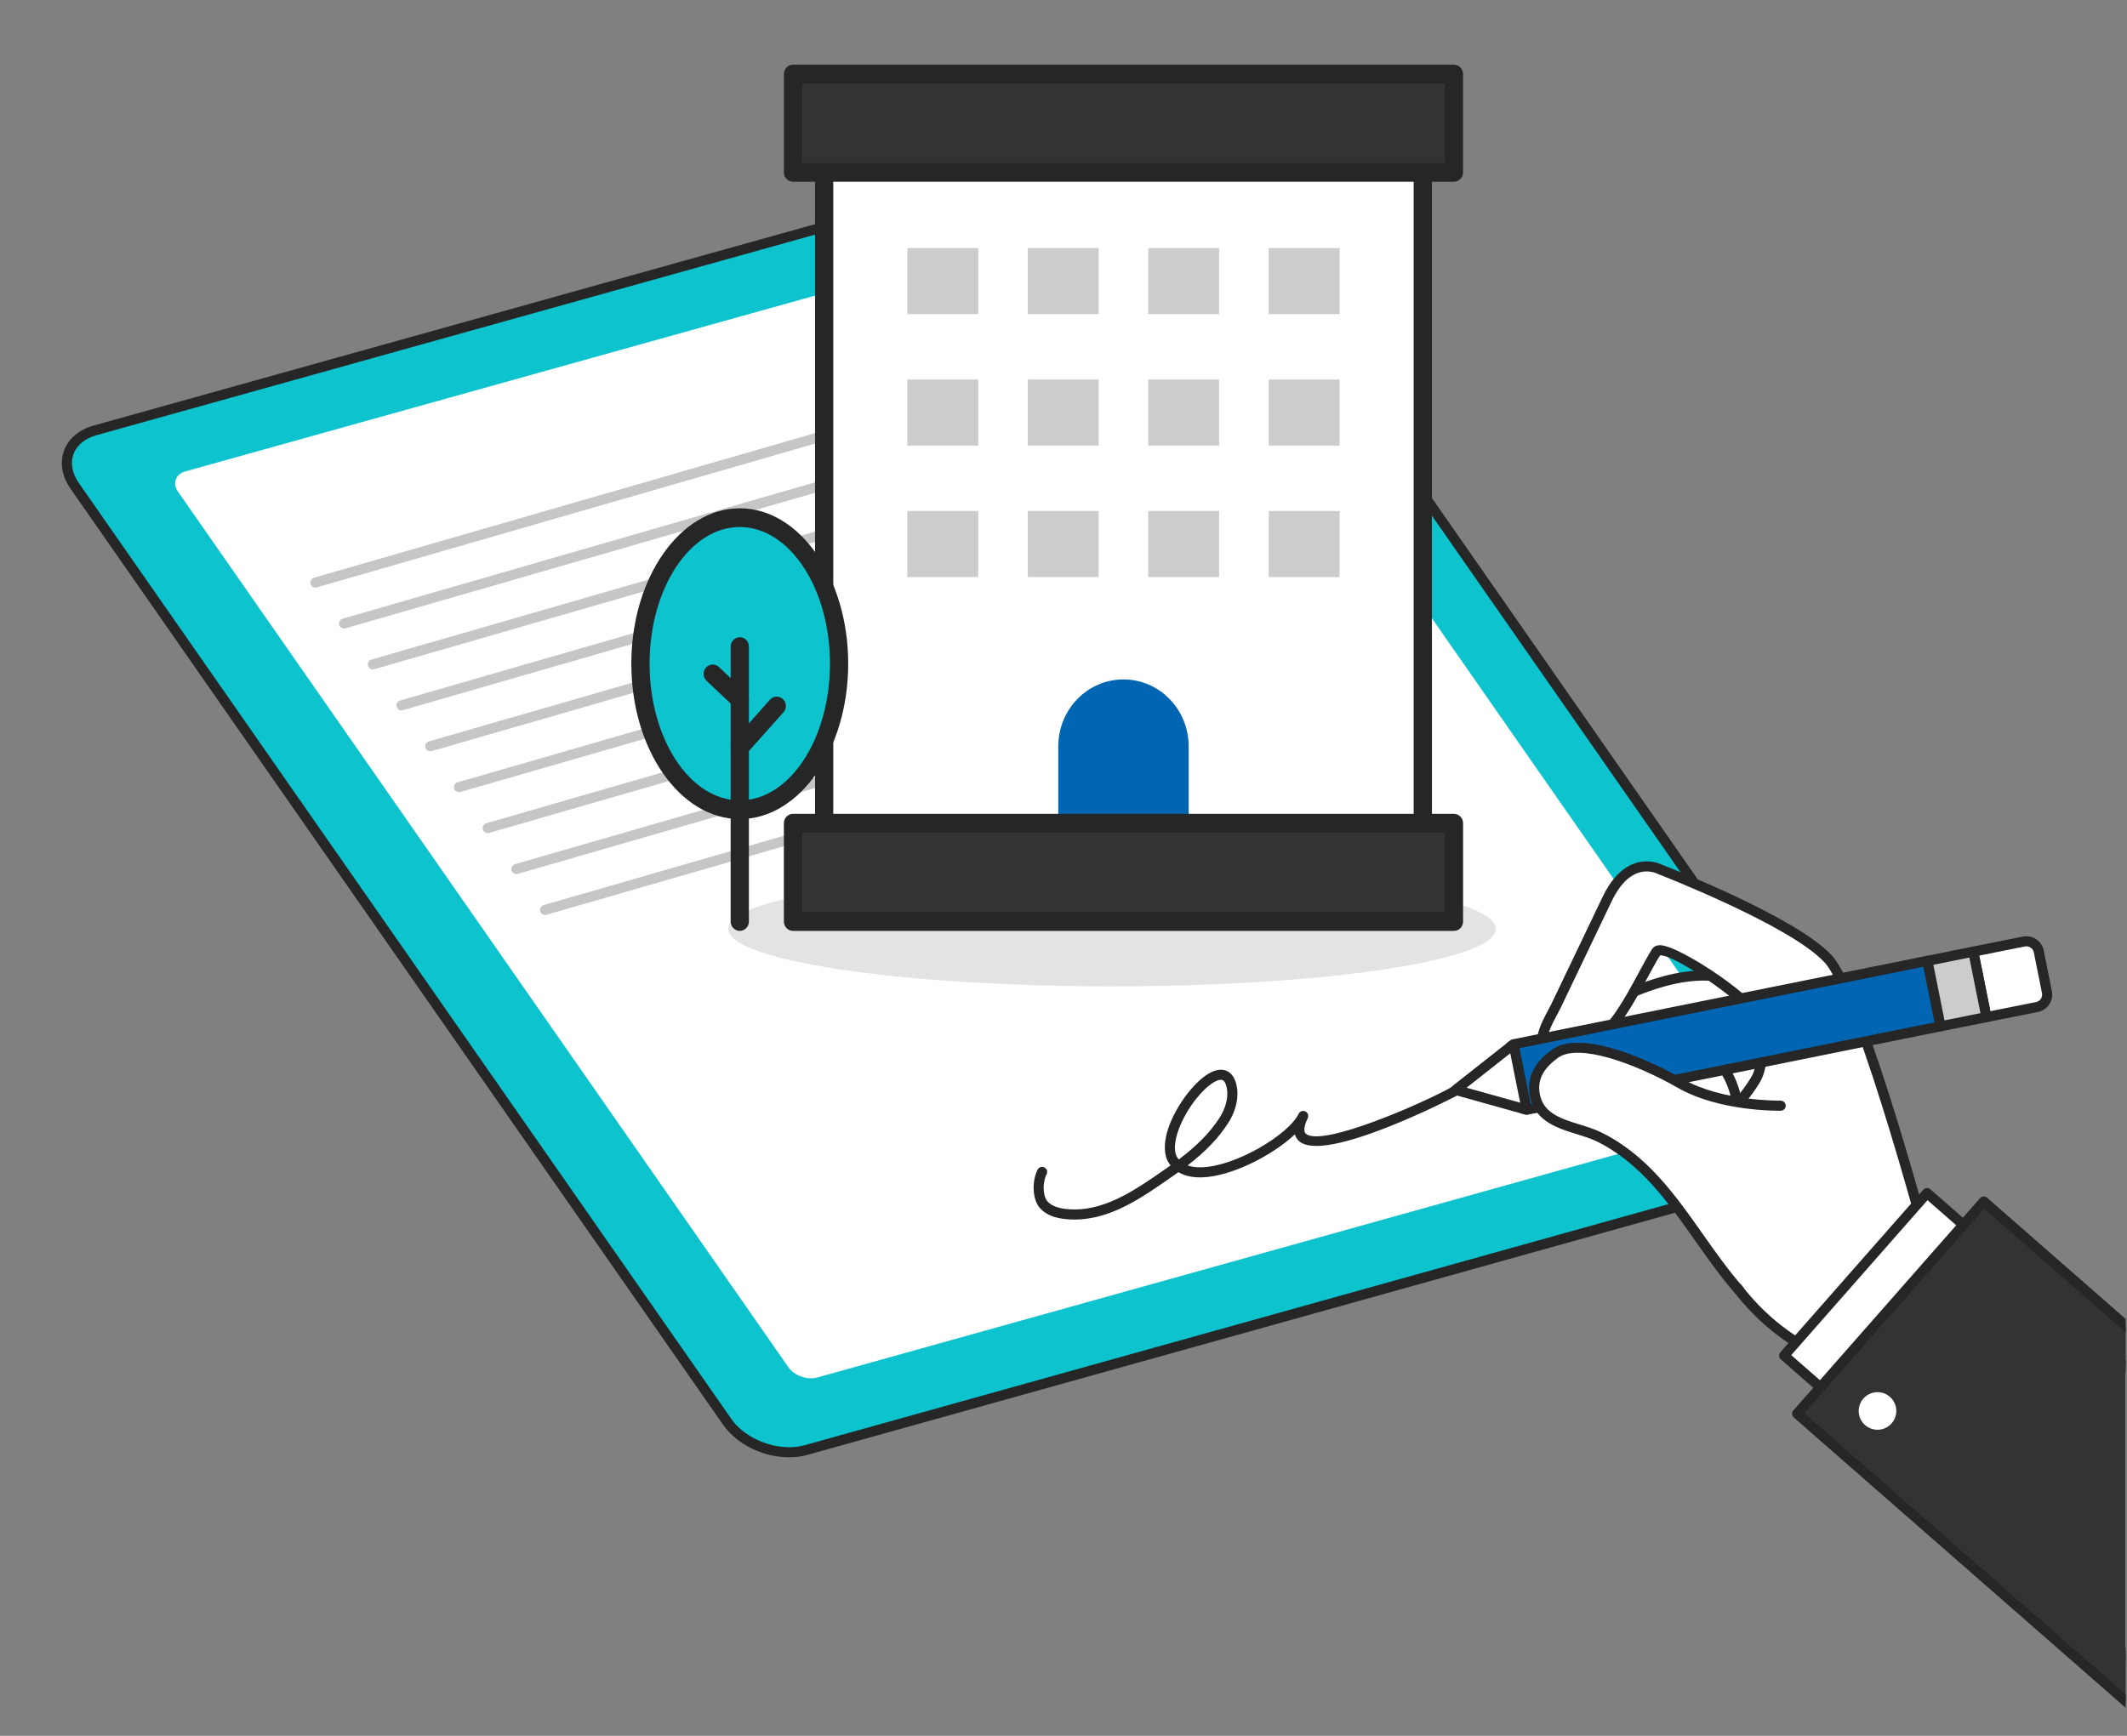<?xml version="1.0" encoding="iso-8859-1"?>
<!-- Generator: Adobe Illustrator 16.0.0, SVG Export Plug-In . SVG Version: 6.00 Build 0)  -->
<!DOCTYPE svg PUBLIC "-//W3C//DTD SVG 1.1//EN" "http://www.w3.org/Graphics/SVG/1.1/DTD/svg11.dtd">
<svg version="1.1" id="&#x6EAF;&#x6A9C;&#x6A6B;_2" xmlns="http://www.w3.org/2000/svg" xmlns:xlink="http://www.w3.org/1999/xlink"
	 x="0px" y="0px" width="359.333px" height="293.333px" viewBox="99.401 32.63 359.333 293.333"
	 style="enable-background:new 99.401 32.63 359.333 293.333;" xml:space="preserve">
<rect x="99.401" y="32.63" width="359.333" height="293.333" fill="#808080" stroke="none"/>
<g>
	<defs>
		<rect id="SVGID_1_" x="96.897" y="25.927" width="361.608" height="305.405"/>
	</defs>
	<clipPath id="SVGID_2_">
		<use xlink:href="#SVGID_1_"  style="overflow:visible;"/>
	</clipPath>
	<g style="clip-path:url(#SVGID_2_);">
		<g>
			<g>
				<g>
					<g>
						<path style="fill:#0DC3CE;" d="M235.571,277.668c-4.6,1.285-10.585-0.846-13.297-4.736l-110.236-158.17
							c-2.708-3.886-1.162-8.124,3.438-9.409l173.147-48.34c4.595-1.284,10.579,0.853,13.287,4.739l110.237,158.171
							c2.711,3.889,1.168,8.123-3.429,9.406L235.571,277.668z"/>
					</g>
					<g>
						<path style="fill:#262626;" d="M232.718,278.892c-4.382,0-8.861-2.199-11.142-5.475l-110.238-158.17
							c-1.466-2.102-1.867-4.385-1.133-6.429c0.742-2.065,2.531-3.585,5.041-4.287l173.147-48.34
							c0.959-0.268,1.994-0.404,3.071-0.404c4.381,0,8.86,2.201,11.143,5.477l110.237,158.17c1.468,2.106,1.871,4.392,1.136,6.435
							c-0.741,2.06-2.528,3.58-5.034,4.279l-173.147,48.34C234.836,278.758,233.8,278.892,232.718,278.892z M291.464,57.49
							c-0.923,0-1.803,0.115-2.614,0.342l-173.145,48.34c-1.964,0.549-3.347,1.693-3.896,3.223c-0.542,1.51-0.214,3.242,0.928,4.879
							l110.237,158.171c1.948,2.795,5.954,4.746,9.745,4.746c0.926,0,1.809-0.117,2.624-0.344l173.146-48.34
							c1.961-0.549,3.343-1.69,3.89-3.214c0.544-1.51,0.213-3.244-0.93-4.885L301.21,62.238
							C299.262,59.442,295.253,57.49,291.464,57.49z"/>
					</g>
				</g>
			</g>
			<g>
				<g>
					<path style="fill:#FFFFFF;" d="M397.438,217.647c0.996,1.428,0.429,2.979-1.256,3.448l-158.72,44.313
						c-1.684,0.471-3.874-0.311-4.87-1.738L129.484,115.728c-0.992-1.421-0.428-2.977,1.256-3.446L289.46,67.969
						c1.685-0.47,3.88,0.313,4.873,1.737L397.438,217.647z"/>
				</g>
			</g>
			<g>
				<g>
					<line style="fill:none;" x1="152.681" y1="131.077" x2="296.324" y2="89.603"/>
				</g>
				<g>
					<path style="fill:#C6C6C6;" d="M152.68,131.929c-0.37,0-0.709-0.242-0.817-0.614c-0.132-0.452,0.129-0.924,0.582-1.055
						l143.643-41.474c0.453-0.131,0.924,0.13,1.054,0.582c0.131,0.453-0.129,0.924-0.582,1.055l-143.644,41.474
						C152.838,131.918,152.759,131.929,152.68,131.929z"/>
				</g>
			</g>
			<g>
				<g>
					<line style="fill:none;" x1="157.532" y1="137.992" x2="301.176" y2="96.518"/>
				</g>
				<g>
					<path style="fill:#C6C6C6;" d="M157.531,138.843c-0.37,0-0.709-0.242-0.817-0.615c-0.13-0.452,0.13-0.923,0.583-1.054
						L300.939,95.7c0.452-0.13,0.923,0.13,1.054,0.582c0.13,0.452-0.131,0.923-0.582,1.055L157.768,138.81
						C157.69,138.832,157.609,138.843,157.531,138.843z"/>
				</g>
			</g>
			<g>
				<g>
					<line style="fill:none;" x1="162.384" y1="144.907" x2="306.027" y2="103.431"/>
				</g>
				<g>
					<path style="fill:#C6C6C6;" d="M162.383,145.757c-0.369,0-0.709-0.243-0.818-0.615c-0.131-0.453,0.131-0.924,0.583-1.055
						l143.644-41.474c0.452-0.13,0.923,0.13,1.053,0.583c0.13,0.452-0.129,0.923-0.582,1.054L162.62,145.725
						C162.541,145.747,162.462,145.757,162.383,145.757z"/>
				</g>
			</g>
			<g>
				<g>
					<line style="fill:none;" x1="167.235" y1="151.822" x2="310.878" y2="110.346"/>
				</g>
				<g>
					<path style="fill:#C6C6C6;" d="M167.234,152.672c-0.369,0-0.71-0.242-0.818-0.615c-0.13-0.452,0.131-0.923,0.583-1.055
						l143.644-41.473c0.453-0.131,0.923,0.13,1.054,0.583c0.131,0.453-0.13,0.924-0.583,1.055L167.47,152.638
						C167.393,152.662,167.312,152.672,167.234,152.672z"/>
				</g>
			</g>
			<g>
				<g>
					<line style="fill:none;" x1="172.087" y1="158.735" x2="315.729" y2="117.261"/>
				</g>
				<g>
					<path style="fill:#C6C6C6;" d="M172.087,159.587c-0.37,0-0.71-0.242-0.819-0.615c-0.13-0.453,0.13-0.923,0.583-1.054
						l143.642-41.474c0.451-0.131,0.924,0.131,1.055,0.582c0.131,0.453-0.131,0.925-0.582,1.055l-143.643,41.474
						C172.244,159.576,172.166,159.587,172.087,159.587z"/>
				</g>
			</g>
			<g>
				<g>
					<line style="fill:none;" x1="176.938" y1="165.65" x2="320.582" y2="124.176"/>
				</g>
				<g>
					<path style="fill:#C6C6C6;" d="M176.938,166.501c-0.371,0-0.71-0.243-0.819-0.615c-0.13-0.453,0.131-0.923,0.583-1.054
						l143.643-41.474c0.454-0.132,0.924,0.13,1.054,0.582c0.13,0.452-0.13,0.924-0.582,1.054l-143.644,41.474
						C177.094,166.49,177.015,166.501,176.938,166.501z"/>
				</g>
			</g>
			<g>
				<g>
					<line style="fill:none;" x1="181.79" y1="172.564" x2="325.432" y2="131.09"/>
				</g>
				<g>
					<path style="fill:#C6C6C6;" d="M181.788,173.415c-0.37,0-0.71-0.243-0.817-0.616c-0.131-0.452,0.13-0.923,0.582-1.054
						l143.643-41.474c0.452-0.13,0.925,0.13,1.055,0.583s-0.13,0.924-0.583,1.054l-143.642,41.475
						C181.947,173.405,181.866,173.415,181.788,173.415z"/>
				</g>
			</g>
			<g>
				<g>
					<line style="fill:none;" x1="186.641" y1="179.479" x2="330.283" y2="138.004"/>
				</g>
				<g>
					<path style="fill:#C6C6C6;" d="M186.64,180.33c-0.369,0-0.71-0.243-0.818-0.615c-0.13-0.453,0.131-0.924,0.581-1.054
						l143.645-41.474c0.452-0.129,0.924,0.13,1.054,0.583c0.13,0.453-0.13,0.924-0.581,1.055l-143.643,41.473
						C186.798,180.32,186.718,180.33,186.64,180.33z"/>
				</g>
			</g>
			<g>
				<g>
					<line style="fill:none;" x1="191.493" y1="186.393" x2="335.135" y2="144.92"/>
				</g>
				<g>
					<path style="fill:#C6C6C6;" d="M191.491,187.244c-0.37,0-0.709-0.242-0.817-0.616c-0.131-0.451,0.131-0.923,0.582-1.054
						l143.642-41.474c0.453-0.13,0.924,0.131,1.055,0.583c0.131,0.452-0.129,0.924-0.582,1.054l-143.644,41.475
						C191.648,187.235,191.568,187.244,191.491,187.244z"/>
				</g>
			</g>
		</g>
		<g>
			<rect x="250.854" y="123.686" style="fill:none;" width="191.779" height="159.642"/>
		</g>
		<g>
			<g>
				<g>
					<g>
						<path style="fill:#FFFFFF;" d="M391.865,229.595c1.804,2.195,5.043,2.512,7.238,0.709l0,0
							c2.194-1.801,2.512-5.042,0.711-7.237l-13.19-16.057c-1.803-2.196-5.042-2.514-7.237-0.711l0,0
							c-2.195,1.802-2.514,5.042-0.711,7.238L391.865,229.595z"/>
					</g>
					<g>
						<path style="fill:#262626;" d="M395.842,232.326L395.842,232.326c-1.803,0-3.493-0.799-4.637-2.191l-13.188-16.058
							c-1.018-1.236-1.491-2.796-1.334-4.389c0.156-1.594,0.923-3.032,2.161-4.046c1.069-0.878,2.42-1.362,3.801-1.362
							c1.803,0,3.492,0.798,4.635,2.19l13.189,16.057c2.098,2.556,1.727,6.34-0.827,8.436
							C398.574,231.842,397.224,232.326,395.842,232.326z M382.646,205.983c-0.989,0-1.954,0.347-2.719,0.976
							c-0.887,0.728-1.436,1.755-1.548,2.896c-0.112,1.142,0.227,2.257,0.955,3.143l13.188,16.057
							c0.818,0.998,2.029,1.568,3.319,1.568l0,0c0.988,0,1.955-0.346,2.72-0.975c1.83-1.502,2.095-4.21,0.593-6.04l-13.188-16.058
							C385.147,206.554,383.937,205.983,382.646,205.983z"/>
					</g>
				</g>
				<g>
					<g>
						<path style="fill:#FFEAE0;" d="M389.359,239.357c1.805,2.195,5.045,2.512,7.239,0.711l0,0
							c2.193-1.803,2.512-5.043,0.711-7.238l-13.19-16.058c-1.803-2.196-5.042-2.513-7.238-0.711l0,0
							c-2.195,1.803-2.513,5.043-0.709,7.238L389.359,239.357z"/>
					</g>
					<g>
						<path style="fill:#262626;" d="M393.336,242.088L393.336,242.088c-1.803,0-3.493-0.799-4.634-2.189l-13.191-16.06
							c-1.015-1.235-1.49-2.796-1.333-4.389c0.156-1.594,0.924-3.031,2.163-4.046c1.069-0.878,2.42-1.362,3.8-1.362
							c1.803,0,3.493,0.798,4.636,2.189l13.189,16.058c1.016,1.236,1.489,2.797,1.333,4.389c-0.157,1.596-0.923,3.031-2.161,4.047
							C396.07,241.603,394.718,242.088,393.336,242.088z M380.141,215.743c-0.987,0-1.954,0.348-2.72,0.977
							c-0.887,0.727-1.436,1.756-1.548,2.896c-0.11,1.141,0.229,2.257,0.956,3.142l13.188,16.058
							c0.818,0.996,2.028,1.568,3.318,1.568l0,0c0.989,0,1.956-0.348,2.72-0.975c0.886-0.729,1.436-1.758,1.548-2.898
							s-0.228-2.256-0.955-3.141l-13.188-16.059C382.642,216.316,381.433,215.743,380.141,215.743z"/>
					</g>
				</g>
				<g>
					<g>
						<path style="fill:#FFFFFF;" d="M400.297,208.396c-0.692-6.432-6.315-10.743-12.556-10.908
							c-4.388-0.116-8.758,1.247-12.768,2.907c-5.255,2.177-15.563,4.797-16.705,11.4c-0.774,4.47,3.531,5.265,6.975,4.643
							c4.787-0.861,7.3-3.904,11.358-6.196c2.337-1.321,5.681-2.1,8.349-1.328c5.27,1.522,7.911,6.976,8.165,12.113
							C393.775,234.336,406.367,222.299,400.297,208.396z"/>
					</g>
					<g>
						<path style="fill:#262626;" d="M396.195,227.648L396.195,227.648c-1.084,0-3.636-0.641-3.929-6.579
							c-0.213-4.286-2.318-9.827-7.553-11.339c-0.624-0.18-1.32-0.271-2.067-0.271c-1.834,0-3.938,0.569-5.627,1.522
							c-1.289,0.729-2.439,1.55-3.549,2.343c-2.401,1.717-4.67,3.338-8.078,3.951c-0.73,0.132-1.461,0.199-2.17,0.199
							c-1.549,0-3.658-0.317-4.93-1.828c-0.857-1.02-1.149-2.364-0.865-3.997c1.043-6.017,8.736-8.865,14.355-10.945
							c1.042-0.386,2.025-0.75,2.863-1.097c3.205-1.328,8.108-3.112,13.117-2.972c6.997,0.185,12.595,5.028,13.364,11.537
							c2.96,6.893,1.498,13.183-0.666,16.49C399.221,226.561,397.665,227.648,396.195,227.648z M382.648,207.756
							c0.906,0,1.76,0.114,2.539,0.338c6.096,1.761,8.538,8.044,8.78,12.89c0.151,3.059,1.005,4.96,2.228,4.961l0,0
							c0.857,0,1.948-0.849,2.844-2.216c1.944-2.969,3.235-8.678,0.479-14.994c-0.033-0.079-0.058-0.164-0.064-0.249
							c-0.618-5.717-5.551-9.984-11.733-10.148c-4.69-0.122-9.355,1.576-12.42,2.844c-0.868,0.357-1.865,0.729-2.925,1.119
							c-5.229,1.938-12.394,4.589-13.268,9.639c-0.193,1.115-0.029,1.993,0.49,2.609c0.663,0.788,1.951,1.221,3.627,1.221
							c0.609,0,1.236-0.057,1.867-0.17c3.032-0.546,5.147-2.059,7.39-3.66c1.148-0.82,2.332-1.667,3.703-2.44
							C378.144,208.392,380.5,207.756,382.648,207.756z"/>
					</g>
				</g>
				<g>
					<g>
						<g>
							<path style="fill:#FFFFFF;" d="M426.476,248.135c0,0-12.296-47.014-18.215-53.454c-5.92-6.44-28.41-15.138-28.41-15.138
								s-5.175-2.855-8.94,5.017c-2.882,6.022-5.762,12.043-8.643,18.064c-0.838,1.751-3.42,5.598-1.862,7.429
								c1.885,2.212,6.441-0.158,8.281-1.353c4.653-3.025,7.64-10.592,10.533-15.232c1.315-2.099,17.304,9.12,17.473,11.616
								c0.191,2.848,0.847,7.281-0.631,9.854c-2.162,3.762-5.378,6.238-6.974,10.48c-2.25,5.984-2.846,13.73,0.327,19.517
								c5.292,9.648,14.657,17.484,25.731,19.107C440.649,267.779,426.476,248.135,426.476,248.135z"/>
						</g>
						<g>
							<path style="fill:#262626;" d="M420.934,265.367c-0.001,0-0.003,0-0.005,0c-1.736,0-3.724-0.164-5.904-0.482
								c-10.649-1.561-20.502-8.865-26.354-19.539c-3.493-6.369-2.485-14.625-0.378-20.228c0.992-2.641,2.583-4.628,4.122-6.551
								c1.014-1.268,2.063-2.579,2.91-4.053c1.133-1.974,0.839-5.484,0.623-8.048c-0.039-0.467-0.077-0.912-0.105-1.324
								c-0.377-1.852-12.93-11.077-15.986-11.082c-0.726,1.175-1.461,2.541-2.237,3.983c-2.281,4.232-4.866,9.029-8.468,11.371
								c-0.866,0.562-3.894,2.398-6.503,2.398c-1.234,0-2.207-0.405-2.891-1.208c-1.672-1.966,0.068-5.203,1.219-7.345
								c0.204-0.38,0.388-0.719,0.523-1.003l8.642-18.064c2.375-4.964,5.365-6.006,7.453-6.006c1.369,0,2.348,0.447,2.608,0.579
								c1.432,0.558,22.776,8.91,28.686,15.339c5.883,6.401,17.473,50.23,18.373,53.662c0.788,1.131,5.811,8.66,3.292,13.586
								C429.189,264.017,425.954,265.367,420.934,265.367z M379.852,192.356c3.315,0,17.474,9.502,17.689,12.671
								c0.028,0.403,0.065,0.839,0.104,1.296c0.246,2.942,0.555,6.605-0.846,9.039c-0.912,1.589-2.003,2.952-3.057,4.27
								c-1.523,1.901-2.96,3.698-3.857,6.086c-1.974,5.248-2.938,12.945,0.277,18.808c5.598,10.211,14.983,17.189,25.108,18.674
								c2.098,0.307,4.001,0.463,5.658,0.465c0.001,0,0.003,0,0.004,0c4.329,0,7.055-1.039,8.102-3.088
								c1.829-3.57-1.727-9.832-3.25-11.943c-0.061-0.086-0.106-0.182-0.134-0.283c-0.122-0.467-12.309-46.88-18.02-53.092
								c-5.716-6.22-27.866-14.834-28.088-14.92c-0.036-0.014-0.071-0.031-0.104-0.048c-0.002-0.001-0.759-0.4-1.844-0.4
								c-2.295,0-4.341,1.743-5.918,5.037l-8.642,18.065c-0.146,0.304-0.342,0.669-0.559,1.075
								c-0.877,1.628-2.344,4.355-1.424,5.434c0.351,0.41,0.871,0.609,1.594,0.609c1.703,0,4.066-1.144,5.576-2.124
								c3.235-2.104,5.711-6.699,7.896-10.751c0.82-1.523,1.598-2.964,2.379-4.218C378.653,192.769,379.035,192.356,379.852,192.356
								z"/>
						</g>
					</g>
					<g>
						<g>
							<path style="fill:#0066B3;" d="M355.594,208.997c-1.149,0.23-1.901,1.358-1.672,2.509l1.377,6.884
								c0.229,1.15,1.359,1.903,2.51,1.674l85.727-17.265c1.151-0.231,1.903-1.359,1.672-2.51l-1.376-6.886
								c-0.231-1.149-1.36-1.901-2.51-1.671L355.594,208.997z"/>
						</g>
						<g>
							<g>
								<g>
									<path style="fill:#FFFFFF;" d="M441.322,191.731c1.149-0.229,2.277,0.522,2.51,1.671l1.376,6.887
										c0.231,1.15-0.521,2.277-1.672,2.509l-8.553,1.71l-2.216-11.065L441.322,191.731z"/>
								</g>
								<g>
									<path style="fill:#262626;" d="M434.981,205.361c-0.398,0-0.753-0.28-0.835-0.684l-2.216-11.065
										c-0.043-0.221,0.001-0.452,0.126-0.64c0.126-0.188,0.32-0.319,0.542-0.363l8.555-1.712
										c0.192-0.038,0.391-0.058,0.585-0.058c1.418,0,2.648,1.008,2.928,2.396l1.378,6.886c0.322,1.612-0.728,3.187-2.34,3.512
										l-8.555,1.711C435.093,205.355,435.037,205.361,434.981,205.361z M433.768,194.111l1.882,9.396l7.72-1.543
										c0.69-0.14,1.142-0.815,1.003-1.506l-1.377-6.886c-0.136-0.678-0.821-1.141-1.508-1.003L433.768,194.111z"/>
								</g>
							</g>
							<g>
								<g>
									<g>
										<path style="fill:#262626;" d="M357.393,220.956c-1.419,0-2.651-1.009-2.93-2.398l-1.375-6.886
											c-0.323-1.613,0.728-3.188,2.339-3.509l69.425-14.001c0.221-0.044,0.451,0,0.639,0.126c0.188,0.125,0.319,0.32,0.363,0.54
											l2.216,11.065c0.092,0.46-0.206,0.909-0.667,1.002l-69.424,14.003C357.785,220.937,357.587,220.956,357.393,220.956z
											 M424.35,195.998l-68.589,13.833c-0.691,0.139-1.143,0.815-1.004,1.508l1.377,6.884c0.136,0.678,0.82,1.138,1.508,1.004
											l68.59-13.833L424.35,195.998z"/>
									</g>
								</g>
								<g>
									<g>
										
											<rect x="426.032" y="194.112" transform="matrix(-0.981 0.196 -0.196 -0.981 890.8 311.263)" style="fill:#CCCCCC;" width="7.902" height="11.283"/>
									</g>
									<g>
										<path style="fill:#262626;" d="M427.234,206.912c-0.168,0-0.331-0.048-0.472-0.144c-0.188-0.124-0.32-0.32-0.363-0.54
											l-2.215-11.067c-0.094-0.459,0.206-0.909,0.666-1l7.748-1.552c0.221-0.044,0.451,0.001,0.639,0.126
											c0.188,0.125,0.32,0.32,0.363,0.542l2.217,11.065c0.043,0.222-0.002,0.452-0.127,0.64
											c-0.125,0.188-0.32,0.318-0.541,0.362l-7.748,1.551C427.346,206.906,427.291,206.912,427.234,206.912z M426.021,195.663
											l1.881,9.396l6.077-1.218l-1.88-9.394L426.021,195.663z"/>
									</g>
								</g>
							</g>
						</g>
						<g>
							<g>
								<polygon style="fill:#FFFFFF;" points="357.321,220.16 345.312,216.811 355.105,209.094 								"/>
							</g>
							<g>
								<path style="fill:#262626;" d="M357.321,221.013c-0.076,0-0.152-0.012-0.229-0.032l-12.009-3.35
									c-0.31-0.086-0.542-0.338-0.604-0.653c-0.064-0.314,0.056-0.638,0.307-0.836l9.793-7.718
									c0.232-0.182,0.545-0.231,0.821-0.13c0.28,0.103,0.483,0.342,0.541,0.633l2.19,10.942c0.034,0.091,0.053,0.189,0.053,0.291
									c0,0.472-0.381,0.853-0.853,0.853C357.327,221.013,357.324,221.013,357.321,221.013z M347.158,216.442l9.057,2.526
									l-1.672-8.347L347.158,216.442z"/>
							</g>
						</g>
					</g>
					<g>
						<g>
							<path style="fill:#FFFFFF;" d="M400.231,219.472c0,0-9.997,0.219-16.966-3.76c-6.971-3.979-17.112-7.923-21.127-5.042
								c-2.521,1.812-4.135,4.112-3.373,7.31c1.151,4.847,7.008,4.932,10.723,6.749c11.098,5.423,15.988,17.191,23.763,25.978"/>
						</g>
						<g>
							<path style="fill:#262626;" d="M393.249,251.558c-0.235,0-0.47-0.098-0.638-0.287c-2.505-2.832-4.738-6.004-6.896-9.068
								c-4.54-6.443-9.232-13.107-16.602-16.71c-0.974-0.476-2.115-0.829-3.325-1.204c-3.238-1.003-6.906-2.14-7.853-6.11
								c-0.756-3.181,0.455-5.863,3.705-8.198c4.35-3.122,14.595,0.739,22.046,4.993c6.688,3.816,16.431,3.65,16.527,3.646
								c0.463,0.01,0.859,0.362,0.87,0.833c0.01,0.471-0.362,0.86-0.833,0.871c-0.415,0.005-10.315,0.177-17.406-3.871
								c-7.325-4.181-16.772-7.558-20.209-5.089c-2.661,1.913-3.629,3.952-3.042,6.422c0.72,3.024,3.625,3.925,6.701,4.877
								c1.217,0.378,2.477,0.768,3.568,1.302c7.762,3.793,12.582,10.637,17.245,17.258c2.133,3.029,4.337,6.158,6.779,8.92
								c0.313,0.352,0.278,0.891-0.072,1.201C393.652,251.486,393.449,251.558,393.249,251.558z"/>
						</g>
					</g>
					<g>
						<g>
							<path style="fill:#FFFFFF;" d="M366.73,213.053l2.936,0.793l-1.93,7.145l-2.936-0.793c-1.975-0.533-3.14-2.563-2.607-4.538
								C362.725,213.688,364.757,212.521,366.73,213.053z"/>
						</g>
					</g>
				</g>
			</g>
			<g>
				<g>
					<g>
						<polygon style="fill:#FFFFFF;" points="424.953,234.24 400.809,261.701 461.482,314.81 485.627,287.349 						"/>
					</g>
					<g>
						<path style="fill:#262626;" d="M461.482,315.662c-0.2,0-0.4-0.068-0.56-0.211l-60.674-53.109
							c-0.17-0.148-0.273-0.359-0.288-0.584c-0.017-0.227,0.06-0.449,0.21-0.619l24.144-27.461c0.31-0.352,0.846-0.387,1.199-0.078
							l60.677,53.109c0.168,0.146,0.273,0.357,0.288,0.584c0.014,0.227-0.063,0.449-0.211,0.617l-24.146,27.463
							C461.952,315.564,461.717,315.662,461.482,315.662z M402.012,261.623l59.391,51.986l23.021-26.182l-59.391-51.986
							L402.012,261.623z"/>
					</g>
				</g>
				<g>
					<g>
						<polygon style="fill:#333333;" points="434.54,235.672 403.01,271.529 459.328,320.81 490.858,284.951 						"/>
					</g>
					<g>
						<path style="fill:#262626;" d="M459.328,321.662c-0.197,0-0.398-0.07-0.56-0.211l-56.317-49.279
							c-0.171-0.15-0.274-0.359-0.29-0.586c-0.014-0.227,0.062-0.449,0.211-0.617l31.526-35.857c0.31-0.354,0.846-0.389,1.201-0.08
							l56.32,49.279c0.17,0.148,0.272,0.357,0.288,0.584c0.014,0.227-0.062,0.449-0.21,0.619l-31.529,35.859
							C459.798,321.564,459.565,321.662,459.328,321.662z M404.214,271.451l55.035,48.158l30.405-34.58l-55.038-48.156
							L404.214,271.451z"/>
					</g>
				</g>
				<g>
					<circle style="fill:#FFFFFF;" cx="416.584" cy="271.063" r="3.175"/>
				</g>
			</g>
		</g>
		<g>
			<rect x="326.574" y="148.861" style="fill:none;" width="167.588" height="134.467"/>
		</g>
		<g>
			<g>
				<path style="fill:#262626;" d="M280.96,238.715c-2.858,0-4.796-0.656-5.929-2.006c-1.314-1.564-1.258-4.691-0.328-6.439
					c0.22-0.416,0.735-0.572,1.15-0.354c0.417,0.223,0.574,0.736,0.353,1.152c-0.642,1.211-0.708,3.547,0.129,4.547
					c0.787,0.938,2.379,1.398,4.693,1.398c5.494-0.023,10.571-3.57,15.051-6.697l0.921-0.643c0.052-0.037,0.104-0.072,0.157-0.109
					c-0.205-0.256-0.373-0.516-0.507-0.77c-0.009-0.016-0.017-0.033-0.025-0.049c-1.391-3.045,0.712-7.894,3.411-11.347
					c1.042-1.338,3.725-4.398,6.092-3.959c0.677,0.125,1.581,0.591,2.04,2.094c0.646,2.033,0.171,4.601-1.271,6.857
					c-1.609,2.516-3.821,4.831-6.865,7.175c0.645,0.232,1.415,0.342,2.309,0.322c5.766-0.121,14.73-5.497,16.454-9.049
					c0.204-0.424,0.712-0.6,1.134-0.396c0.424,0.204,0.603,0.712,0.4,1.136c-0.362,0.753-0.887,2.094-0.333,2.61
					c2.579,2.41,19.819-5.122,24.823-7.956c0.408-0.232,0.928-0.089,1.161,0.321c0.23,0.409,0.087,0.929-0.322,1.16
					c-0.218,0.124-22.53,11.732-26.825,7.719c-0.333-0.311-0.56-0.684-0.68-1.116c-3.713,3.512-10.746,7.168-15.778,7.272
					c-1.724,0.033-2.981-0.332-3.894-0.877c-0.168,0.117-0.337,0.238-0.51,0.357l-0.918,0.639c-4.683,3.271-9.992,6.98-16.017,7.006
					C281.01,238.715,280.984,238.715,280.96,238.715z M298.162,228.013c0.108,0.199,0.233,0.381,0.376,0.549
					c3.12-2.341,5.343-4.622,6.921-7.09c0.905-1.416,1.667-3.586,1.079-5.432c-0.256-0.84-0.607-0.905-0.723-0.926
					c-0.772-0.145-2.491,0.838-4.439,3.332C299.065,221.405,297.16,225.753,298.162,228.013z"/>
			</g>
		</g>
	</g>
</g>
<g>
	<ellipse style="fill:#E3E3E3;" cx="287.277" cy="189.6" rx="64.85" ry="9.715"/>
	<g>
		<g>
			<g>
				<g>
					<g>
						<g>
							<polygon style="fill:#FFFFFF;" points="289.197,57.326 339.769,57.326 339.769,186.544 289.197,186.544 238.632,186.544 
								238.632,57.326 							"/>
							<path style="fill:#262626;" d="M237.093,186.544V57.326c0-0.875,0.689-1.584,1.54-1.584h101.137
								c0.852,0,1.54,0.71,1.54,1.584v129.218c0,0.874-0.688,1.582-1.54,1.582H238.632
								C237.78,188.126,237.093,187.418,237.093,186.544z M338.226,58.908h-98.054v126.054h98.054V58.908z"/>
						</g>
					</g>
				</g>
				<g>
					<g>
						<g>
							<rect x="313.736" y="74.55" style="fill:#CCCCCC;" width="11.975" height="11.159"/>
						</g>
						<g>
							<rect x="293.391" y="74.55" style="fill:#CCCCCC;" width="11.964" height="11.159"/>
						</g>
						<g>
							<rect x="273.036" y="74.55" style="fill:#CCCCCC;" width="11.974" height="11.159"/>
						</g>
						<g>
							<rect x="252.688" y="74.55" style="fill:#CCCCCC;" width="11.972" height="11.159"/>
						</g>
					</g>
					<g>
						<g>
							<rect x="313.736" y="96.765" style="fill:#CCCCCC;" width="11.975" height="11.161"/>
						</g>
						<g>
							<rect x="293.391" y="96.765" style="fill:#CCCCCC;" width="11.964" height="11.161"/>
						</g>
						<g>
							<rect x="273.036" y="96.765" style="fill:#CCCCCC;" width="11.974" height="11.161"/>
						</g>
						<g>
							<rect x="252.688" y="96.765" style="fill:#CCCCCC;" width="11.972" height="11.161"/>
						</g>
					</g>
					<g>
						<g>
							<rect x="313.736" y="118.98" style="fill:#CCCCCC;" width="11.975" height="11.166"/>
						</g>
						<g>
							<rect x="293.391" y="118.98" style="fill:#CCCCCC;" width="11.964" height="11.166"/>
						</g>
						<g>
							<rect x="273.036" y="118.98" style="fill:#CCCCCC;" width="11.974" height="11.166"/>
						</g>
						<g>
							<rect x="252.688" y="118.98" style="fill:#CCCCCC;" width="11.972" height="11.166"/>
						</g>
					</g>
				</g>
				<g>
					<g>
						<path style="fill:#0066B3;" d="M278.182,158.766c0-6.25,4.929-11.323,11.015-11.323c6.088,0,11.019,5.073,11.019,11.323
							v15.672h-22.034V158.766z"/>
					</g>
				</g>
				<g>
					<g>
						<g>
							<polygon style="fill:#333333;" points="289.197,45.146 345.03,45.146 345.03,61.758 289.197,61.758 233.366,61.758 
								233.366,45.146 							"/>
							<path style="fill:#262626;" d="M231.829,61.758V45.146c0-0.875,0.688-1.583,1.537-1.583H345.03
								c0.849,0,1.541,0.708,1.541,1.583v16.611c0,0.873-0.69,1.581-1.541,1.581H233.366
								C232.518,63.339,231.829,62.631,231.829,61.758z M343.488,46.727H234.907v13.447h108.581V46.727z"/>
						</g>
					</g>
				</g>
				<g>
					<g>
						<g>
							<polygon style="fill:#333333;" points="289.197,171.741 345.03,171.741 345.03,188.354 289.197,188.354 233.366,188.354 
								233.366,171.741 							"/>
							<path style="fill:#262626;" d="M231.829,188.354v-16.613c0-0.874,0.688-1.583,1.537-1.583H345.03
								c0.849,0,1.541,0.709,1.541,1.583v16.613c0,0.873-0.69,1.583-1.541,1.583H233.366
								C232.518,189.936,231.829,189.227,231.829,188.354z M343.488,173.326H234.907v13.445h108.581V173.326z"/>
						</g>
					</g>
				</g>
			</g>
		</g>
		<g>
			<g>
				<g>
					<g>
						<g>
							<path style="fill:#0DC3CE;" d="M224.38,120.107c9.265,0,16.773,11.046,16.773,24.674c0,13.629-7.511,24.683-16.773,24.683
								c-9.271,0-16.78-11.054-16.78-24.683C207.598,131.153,215.109,120.107,224.38,120.107z"/>
							<path style="fill:#262626;" d="M206.058,144.781c0-14.478,8.219-26.257,18.322-26.257c10.097,0,18.316,11.779,18.316,26.257
								c0,14.481-8.22,26.264-18.316,26.264C214.277,171.045,206.058,159.262,206.058,144.781z M209.141,144.781
								c0,12.738,6.836,23.101,15.24,23.101c8.399,0,15.236-10.363,15.236-23.101c0-12.733-6.837-23.093-15.236-23.093
								C215.977,121.688,209.141,132.048,209.141,144.781z"/>
						</g>
					</g>
				</g>
			</g>
			<g>
				<path style="fill:#262626;" d="M224.38,189.936c0.849,0,1.538-0.709,1.538-1.583v-46.46c0-0.875-0.689-1.583-1.538-1.583
					c-0.853,0-1.542,0.708-1.542,1.583v46.46C222.838,189.227,223.528,189.936,224.38,189.936z"/>
			</g>
			<g>
				<path style="fill:#262626;" d="M224.38,152.403c0.415,0,0.827-0.172,1.133-0.512c0.576-0.645,0.534-1.645-0.094-2.237
					l-4.571-4.313c-0.625-0.591-1.604-0.548-2.178,0.098c-0.576,0.644-0.534,1.645,0.093,2.235l4.573,4.313
					C223.632,152.266,224.003,152.403,224.38,152.403z"/>
			</g>
			<g>
				<path style="fill:#262626;" d="M224.38,160.511c0.415,0,0.83-0.173,1.133-0.51l6.247-7.002c0.576-0.645,0.536-1.646-0.092-2.237
					c-0.627-0.59-1.606-0.549-2.179,0.097l-6.249,7.002c-0.576,0.644-0.533,1.646,0.097,2.235
					C223.632,160.374,224.006,160.511,224.38,160.511z"/>
			</g>
		</g>
	</g>
</g>
</svg>
